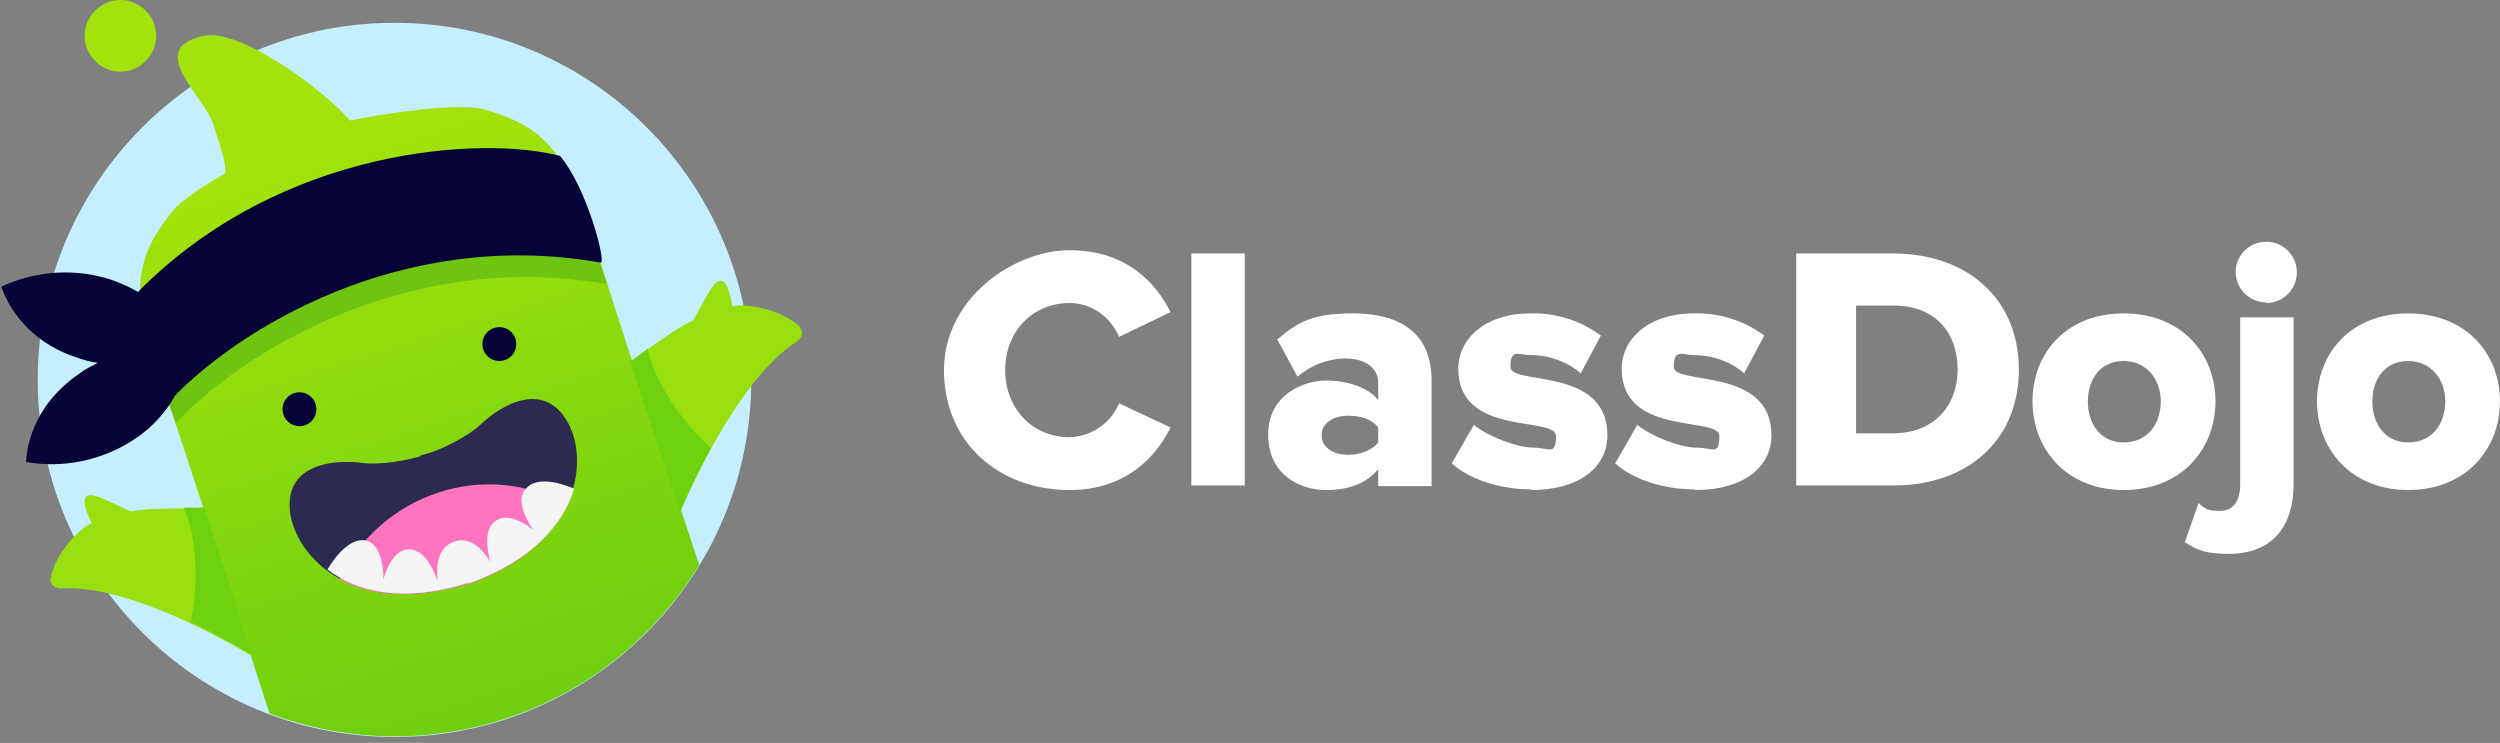 <svg width="175" height="52" viewBox="0 0 175 52" fill="none" xmlns="http://www.w3.org/2000/svg">
<rect x="0" y="0" width="175" height="52" fill="#808080" stroke="none"/>
<g clip-path="url(#clip0_12712_28319)">
<path d="M74.874 34.301C78.793 34.301 80.889 32.02 81.938 29.922L78.337 28.234C77.745 29.648 76.378 30.561 74.874 30.606C72.231 30.606 70.362 28.553 70.362 25.908C70.362 23.262 72.231 21.21 74.874 21.21C76.378 21.21 77.745 22.168 78.337 23.581L81.938 21.848C80.889 19.75 78.793 17.515 74.874 17.515C70.954 17.515 66.078 20.89 66.078 25.908C66.078 30.925 69.861 34.301 74.874 34.301ZM87.133 33.981V17.743H83.396V33.981H87.133ZM100.212 33.981V26.638C100.212 22.988 97.569 21.939 94.743 21.939C91.918 21.939 90.915 22.487 89.412 23.764L90.824 26.364C91.736 25.588 92.875 25.132 94.106 25.087C95.609 25.087 96.475 25.771 96.475 26.82V28.006C95.792 27.139 94.379 26.638 92.829 26.638C91.28 26.638 88.773 27.596 88.773 30.424C88.773 33.252 91.007 34.301 92.829 34.301C94.652 34.301 95.746 33.708 96.475 32.841V34.027H100.212V33.981ZM94.379 31.838C93.422 31.838 92.51 31.381 92.51 30.469C92.51 29.557 93.422 29.101 94.379 29.101C95.336 29.101 96.065 29.375 96.475 29.922V30.971C96.065 31.518 95.199 31.838 94.379 31.838ZM107.185 34.301C110.557 34.301 112.517 32.704 112.517 30.469C112.517 25.634 105.727 27.003 105.727 25.68C105.727 24.357 106.319 24.859 107.185 24.859C108.598 24.859 109.919 25.452 110.648 26.136L112.061 23.49C110.648 22.441 108.917 21.894 107.139 21.939C103.904 21.939 102.081 23.764 102.081 25.817C102.081 30.606 108.917 29.101 108.917 30.515C108.917 31.929 108.461 31.336 107.322 31.336C106.182 31.336 104.086 30.515 103.174 29.739L101.625 32.431C102.855 33.571 105.043 34.255 107.139 34.255L107.185 34.301ZM118.669 34.301C122.042 34.301 124.001 32.704 124.001 30.469C124.001 25.634 117.165 27.003 117.165 25.68C117.165 24.357 117.758 24.859 118.624 24.859C120.036 24.859 121.358 25.452 122.087 26.136L123.5 23.49C122.087 22.441 120.355 21.894 118.578 21.939C115.342 21.939 113.52 23.764 113.52 25.817C113.52 30.606 120.355 29.101 120.355 30.515C120.355 31.929 119.9 31.336 118.76 31.336C117.621 31.336 115.525 30.515 114.613 29.739L113.064 32.431C114.294 33.571 116.482 34.255 118.578 34.255L118.669 34.301ZM132.569 33.981C137.673 33.981 141.319 30.88 141.319 25.862C141.319 20.845 137.628 17.743 132.523 17.743H125.733V33.981H132.569ZM132.569 30.332H129.926V21.392H132.569C135.531 21.392 137.035 23.354 137.035 25.862C137.035 28.371 135.395 30.332 132.523 30.332H132.569ZM148.656 34.301C152.712 34.301 155.082 31.427 155.082 28.097C155.082 24.767 152.712 21.939 148.656 21.939C144.6 21.939 142.276 24.767 142.276 28.097C142.276 31.427 144.646 34.301 148.656 34.301ZM148.656 30.971C147.061 30.971 146.15 29.694 146.15 28.097C146.15 26.501 147.061 25.269 148.656 25.269C150.251 25.269 151.254 26.546 151.254 28.097C151.254 29.648 150.342 30.971 148.656 30.971ZM158.637 21.21C159.822 21.21 160.779 20.252 160.779 19.066C160.779 17.88 159.822 16.922 158.637 16.922C157.452 16.922 156.495 17.88 156.495 19.02C156.495 20.206 157.452 21.164 158.637 21.164V21.21ZM155.993 38.771C159.138 38.771 160.551 36.764 160.551 33.89V22.213H156.814V33.89C156.814 35.167 156.267 35.761 155.401 35.761C154.535 35.761 154.353 35.624 153.897 35.213L152.94 37.95C153.852 38.543 154.444 38.771 156.039 38.771H155.993ZM168.572 34.301C172.628 34.301 174.997 31.427 174.997 28.097C174.997 24.767 172.628 21.939 168.572 21.939C164.516 21.939 162.191 24.767 162.191 28.097C162.191 31.427 164.561 34.301 168.572 34.301ZM168.572 30.971C166.977 30.971 166.065 29.694 166.065 28.097C166.065 26.501 166.977 25.269 168.572 25.269C170.167 25.269 171.169 26.546 171.169 28.097C171.169 29.648 170.258 30.971 168.572 30.971Z" fill="white"/>
<path d="M27.615 51.589C41.407 51.589 52.589 40.397 52.589 26.592C52.589 12.787 41.407 1.596 27.615 1.596C13.822 1.596 2.641 12.787 2.641 26.592C2.641 40.397 13.822 51.589 27.615 51.589Z" fill="#C5EFFF"/>
<path d="M8.428 0C9.796 0 10.935 1.14 10.935 2.509C10.935 3.877 9.796 5.018 8.428 5.018C7.061 5.018 5.922 3.877 5.922 2.509C5.922 1.14 7.061 0 8.428 0ZM41.15 15.646C39.418 9.853 37.185 8.621 33.904 7.663C32.126 7.161 26.84 7.937 24.516 8.439C22.465 6.112 16.723 1.961 14.262 2.509C10.115 3.375 14.262 6.705 14.9 8.621C15.629 10.856 15.811 11.495 15.766 12.133C14.171 13.046 12.667 14.049 12.074 14.779C9.932 17.47 8.884 19.797 10.889 25.498C12.575 30.242 17.315 45.203 18.865 49.947C23.969 51.863 29.756 52.137 35.362 50.312C41.241 48.397 45.935 44.474 48.943 39.547C47.211 34.302 42.562 20.298 41.195 15.6L41.15 15.646Z" fill="url(#paint0_linear_12712_28319)"/>
<path d="M42.473 19.887C41.926 18.154 41.47 16.694 41.151 15.691C40.741 14.322 40.285 13.182 39.829 12.27C34.452 10.992 19.96 11.996 9.934 21.94C10.07 22.989 10.389 24.175 10.891 25.543C11.255 26.547 11.711 27.961 12.303 29.648C16.177 25.361 27.844 17.333 42.473 19.887Z" fill="#6EC410"/>
<path d="M20.962 29.831C21.617 29.831 22.147 29.3 22.147 28.645C22.147 27.99 21.617 27.459 20.962 27.459C20.308 27.459 19.777 27.99 19.777 28.645C19.777 29.3 20.308 29.831 20.962 29.831Z" fill="#060436"/>
<path d="M34.954 25.27C35.609 25.27 36.139 24.739 36.139 24.084C36.139 23.429 35.609 22.898 34.954 22.898C34.3 22.898 33.77 23.429 33.77 24.084C33.77 24.739 34.3 25.27 34.954 25.27Z" fill="#060436"/>
<path d="M29.437 31.931C28.708 32.159 26.703 32.615 25.199 32.387C23.285 32.159 20.095 32.524 20.277 35.58C20.459 38.636 24.424 43.38 32.582 40.871H32.764C40.83 38.043 41.286 31.885 39.6 29.331C37.959 26.731 35.134 28.327 33.767 29.604C32.673 30.653 30.804 31.474 30.075 31.703L29.437 31.885V31.931Z" fill="#2C2A50"/>
<path d="M39.694 35.306C36.914 33.801 33.678 33.481 30.671 34.485C27.617 35.488 25.156 37.678 23.789 40.552C25.794 41.646 28.711 42.057 32.585 40.916H32.767C36.641 39.502 38.737 37.45 39.694 35.306Z" fill="#FF74BF"/>
<path d="M36.73 34.302C36.184 35.032 36.73 36.218 37.323 37.084C36.503 36.446 35.454 35.944 34.725 36.446C33.905 36.947 34.042 38.27 34.315 39.319C33.768 38.453 32.948 37.54 31.809 37.905C30.624 38.316 30.533 39.593 30.624 40.642C30.259 39.593 29.576 38.407 28.573 38.453C27.662 38.498 27.115 39.593 26.841 40.551C26.841 39.456 26.568 38.133 25.702 37.86C24.608 37.54 23.514 38.863 22.922 39.867C24.927 41.418 28.163 42.239 32.675 40.825H32.857C37.323 39.228 39.465 36.628 40.194 34.211C39.146 33.755 37.505 33.344 36.822 34.211L36.73 34.302Z" fill="#F5F5F5"/>
<path d="M39.146 10.902C33.95 9.534 19.777 10.173 9.66 20.436C9.113 20.116 8.521 19.843 7.883 19.615C5.331 18.748 2.505 18.931 0.09 20.071C0.865 22.26 2.688 24.131 5.285 24.997C5.786 25.18 6.288 25.317 6.835 25.408C6.379 25.636 5.923 25.864 5.513 26.183C3.234 27.734 1.958 30.015 1.822 32.341C4.374 32.797 7.199 32.25 9.478 30.699C10.708 29.878 11.62 28.829 12.258 27.689C16.496 23.309 27.844 15.874 42.062 18.383C42.427 18.292 41.06 13.092 39.191 10.902H39.146Z" fill="#060436"/>
<path d="M56.008 22.898C54.777 21.666 52.225 21.21 51.268 21.438C50.585 17.424 49.354 21.256 48.488 22.442C47.212 22.989 44.113 25.361 44.113 25.361L47.577 35.944C47.577 35.944 51.268 26.821 55.78 23.901C56.145 23.673 56.281 23.217 56.008 22.944V22.898Z" fill="#97DF0F"/>
<path d="M3.552 40.461C3.825 38.818 5.557 36.948 6.423 36.629C4.691 33.071 7.836 35.352 9.203 35.808C10.525 35.489 14.307 35.625 14.307 35.625L17.634 45.934C17.634 45.934 9.522 40.871 4.281 41.19C3.871 41.19 3.461 40.917 3.552 40.506V40.461Z" fill="#97DF0F"/>
<path d="M45.344 24.404C44.66 24.906 44.113 25.317 44.113 25.317L47.577 35.899C47.577 35.899 48.397 33.846 49.764 31.383C46.711 28.51 45.572 25.681 45.344 24.404Z" fill="#6ED10E"/>
<path d="M13.353 43.561C15.814 44.702 17.637 45.842 17.637 45.842L14.31 35.533C14.31 35.533 13.672 35.533 12.852 35.533C13.398 36.628 14.128 39.547 13.353 43.561Z" fill="#6ED10E"/>
</g>
<defs>
<linearGradient id="paint0_linear_12712_28319" x1="19.913" y1="0.775" x2="35.25" y2="49.62" gradientUnits="userSpaceOnUse">
<stop offset="0.2" stop-color="#A2E30C"/>
<stop offset="1" stop-color="#6ECE0F"/>
</linearGradient>
<clipPath id="clip0_12712_28319">
<rect width="175" height="52" fill="white"/>
</clipPath>
</defs>
</svg>
